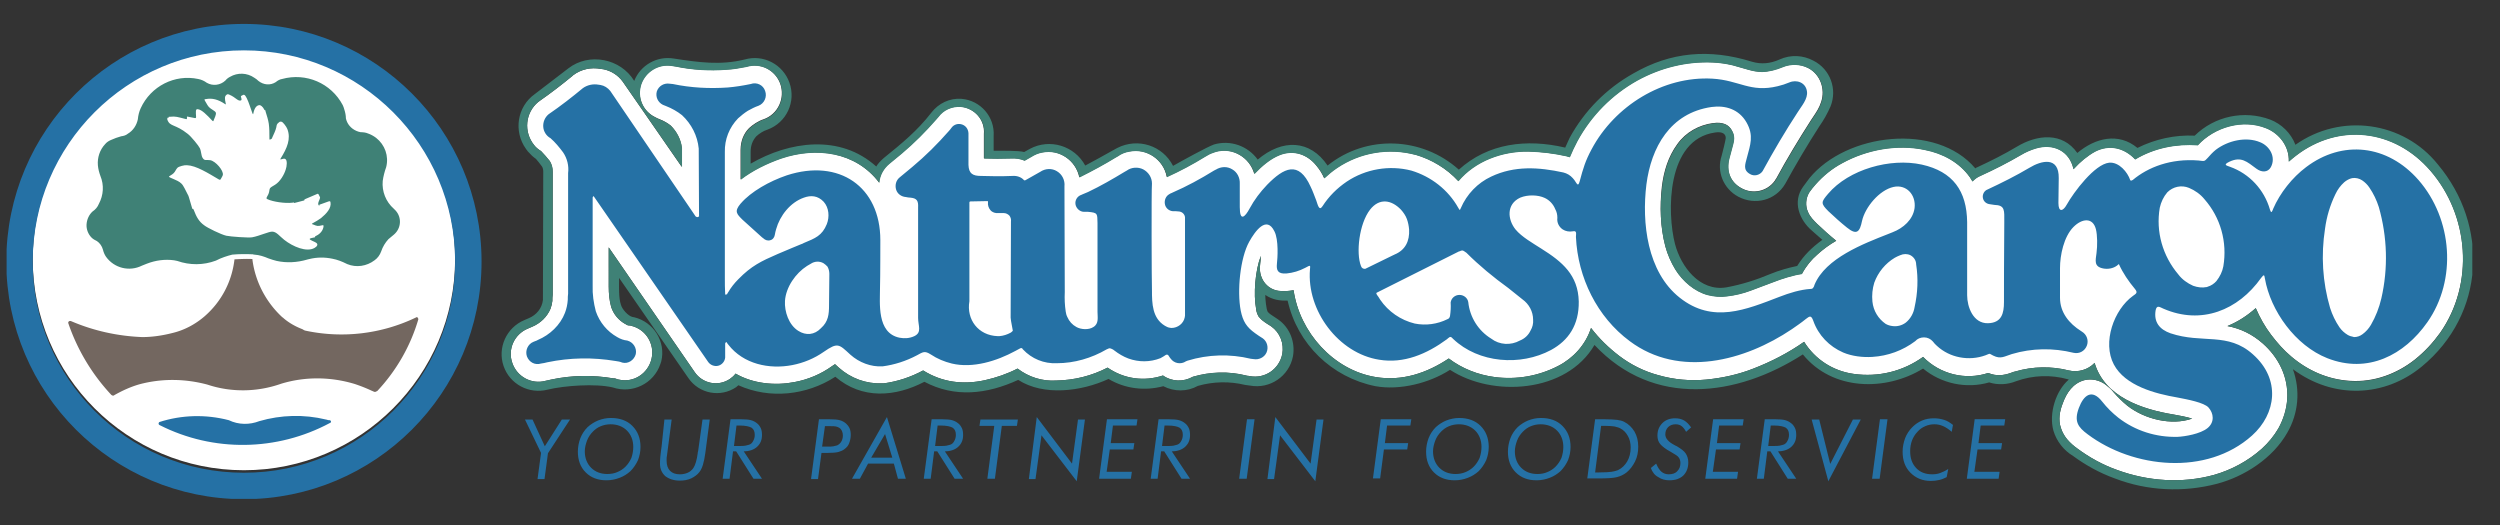 <svg version="1.1" id="Layer_1" xmlns="http://www.w3.org/2000/svg" xmlns:xlink="http://www.w3.org/1999/xlink" x="0" y="0" viewBox="0 0 794.3 166.9" style="enable-background:new 0 0 794.3 166.9" xml:space="preserve"><rect x="0" y="0" width="794.3" height="166.9" fill="#333333" stroke="none"/><style>.st0,.st1,.st2,.st3{clip-path:url(#SVGID_00000165193378588464947950000003237370944227512766_);fill-rule:evenodd;clip-rule:evenodd;fill:#fff}.st1,.st2,.st3{fill:#2571a5}.st2,.st3{fill:#736760}.st3{fill:#3f8176}</style><defs><path id="SVGID_1_" d="M2.1 7.6h783.4v150.9H2.1z"/></defs><clipPath id="SVGID_00000054947249956256455510000001401547004524850321_"><use xlink:href="#SVGID_1_" style="overflow:visible"/></clipPath><path style="clip-path:url(#SVGID_00000054947249956256455510000001401547004524850321_);fill-rule:evenodd;clip-rule:evenodd;fill:#fff" d="M174.7 51.2c.6 1 .9 2.2.9 3.4v39c-.1.7-.1 1.3-.1 2-.1.9-.3 1.7-.6 2.5-1.1 2.6-3.2 4.6-5.8 5.7-.5.2-.9.4-1.4.6-4.3 1.8-6.5 6.6-4.9 11 1.5 4.3 6.1 6.8 10.5 5.6l1.8-.4c6.5-1.4 13.2-1.5 19.7-.4h.3c.3 0 .5.1.8.2.2.1.5.2.7.2 4.7 1.1 9.3-1.9 10.4-6.6 1.1-4.7-1.8-9.4-6.5-10.5-.2-.1-.4-.1-.7-.1-.4 0-.7-.2-1-.4-.1 0-.1-.1-.2-.1-2.1-1.2-3.6-3-4.4-5.3-.6-2.1-.8-4.3-.8-6.6V78.6l27.3 39.6c2.5 3.7 7.5 4.7 11.2 2.2.7-.5 1.3-1 1.8-1.7 5.5 3.2 12.5 3.9 18.7 2.7 4.3-.8 8.4-2.5 12-5.1l.9-.6c.4.4.8.7 1.2 1.1 3.8 3.4 8.7 5.2 13.8 5h.5c4.4-.6 8.6-2 12.5-4.1 6.1 3.8 12.7 4.6 19.6 3.1 3.6-.8 7.1-2 10.4-3.7 3.5 2.7 7.9 4.1 12.3 3.8 5.7-.1 11.3-1.5 16.3-4.1 5.2 3.6 11.6 4.5 17.6 2.5 2.8 2 6.5 2.1 9.5.4 5.5-1.6 11.3-1.8 16.9-.4.2.1.4.1.6.1l.6.1c4.8.9 9.3-2.2 10.3-7 .6-3.4-.7-6.8-3.5-8.8-.1-.1-.2-.1-.3-.2-.7-.4-1.4-.9-2-1.3l-.1-.1c-.6-.4-1.1-.9-1.6-1.5-.4-.7-.7-1.5-.8-2.3v-.1c-.9-4.7-.3-12.3 1.5-16.9 0 .8-.1 1.6-.2 2.4-.1.7-.1 1.4-.1 2 .2 3.4 2.5 6.2 5.9 6.7 1.6.2 3.2.1 4.8-.2 1.9 13.3 12.6 25.4 26.1 27.6 8.4 1.4 16.3-1.3 23.2-5.9 4.2 3.2 9.3 5.2 14.6 5.9 6.9.9 13.9-.3 20.1-3.5 4.9-2.5 8.8-6.8 10.5-12.1 2.6 3.4 5.6 6.3 9 8.9 3.7 2.8 7.9 4.9 12.4 6.1 4.9 1.4 10.1 1.9 15.2 1.4s10.2-1.6 15-3.5c5.7-2.2 11.1-5 16.1-8.5 3.5 5.6 9.2 9.3 15.8 10.2 7.8 1.1 15.6-.8 22-5.4 5.4 5.5 13.4 7.5 20.7 5.1 2.6 1.1 5 .8 7.4-.1.4-.2.9-.3 1.3-.4 5.5-1.6 11.4-1.7 16.9-.3 2.9.7 6.1-.2 8.2-2.4 3.2 10.9 15.3 14.8 25.1 16.4 1.8.3 4.3.8 5.9 1.3-6.6 2.3-15.1.2-20.6-4.1-1.6-1.3-3-2.7-4.3-4.2-.7-.9-1.6-1.7-2.5-2.4-1.9-1.5-4.5-2.1-6.9-1.5-3.6 1-5.6 4-6.8 7.3-1 2.5-1.5 5.3-.6 7.9.9 2.8 2.8 4.8 5.2 6.5 3.9 2.9 8.1 5.2 12.6 6.8 9.8 3.6 20.6 4.4 30.8 1.6 5.6-1.6 10.8-4.4 15.2-8.3 2.1-1.9 3.9-4.1 5.3-6.5 1.6-2.9 2.6-6.1 2.8-9.4.4-7-2.8-13.2-7.8-17.6-3.3-2.9-7-4.7-11.2-5.5 3.4-1.4 6.3-3.3 9-5.7 1.3 3 2.9 5.9 4.9 8.5 1.9 2.5 4 4.9 6.4 6.9 5.3 4.5 11.7 7.3 18.7 7.7 7.5.5 14.8-2.2 20.6-6.8 3.1-2.5 5.7-5.3 8-8.5 10.9-15.6 9.2-37.3-3.1-51.5-11.5-13.3-29.2-15.2-42.7-4.8-.8.6-1.6 1.3-2.3 1.9.2-4.7-2.9-8.9-7.2-10.6-7.4-3-16.4-.4-21.7 5.4-6.9-.5-13.9.9-19.9 4.5-3.5-3.7-8.2-4.8-12.7-2.5-2.4 1.3-4.8 3.3-6.7 5.4l-.2.2c-1.3-5.9-6.5-8.2-11.9-6.6-1.7.5-3.3 1.2-4.8 2.1-4.1 2.4-8.4 4.6-12.8 6.6-1 .4-1.8 1-2.6 1.8-.3-.4-.5-.9-.8-1.3-3.4-4.8-8.7-7.6-14.3-8.7-8.8-1.9-18.5-.1-26.3 4.2-3.2 1.7-6 4-8.4 6.7-.4.4-.7.9-1.1 1.3l-.9 1.2c-1.2 1.9-1.4 4.4-.4 6.5.6 1.4 1.7 2.5 2.8 3.6 2 1.9 4 3.7 6.1 5.4-2.1 1.2-4 2.6-5.8 4.2-2.1 1.8-3.8 3.9-5.1 6.3-2.8.4-6.3 1.5-9.1 2.6l-7.2 2.7c-2.4.9-4.9 1.5-7.5 1.8-2 .3-4.1.1-6.1-.4-4.2-1.1-8-4.4-10.3-8.1-1.4-2.3-2.5-4.8-3.2-7.4-1.6-6.1-1.8-12.7-1.1-18.9.6-4.9 2-9.5 4.9-13.5 2.7-3.8 6.9-6.1 11.4-6.7h.2c1.2-.2 2.4-.1 3.5.3 1 .4 1.7 1.1 2.2 2 0 .1.1.2.1.2.4.7.6 1.5.6 2.3 0 .6-.1 1.2-.3 1.9l-1.2 4.5c-1 3.9.2 7.5 3.9 9.5 3.6 2 8.2 1 10.6-2.4.1-.2.2-.4.4-.6 3.4-6.3 7.1-12.4 11-18.5l.6-.9c1.2-1.8 2.1-3.1 2.7-5 1.4-4.1-.3-8.8-4.1-10.8-2.5-1.3-5.6-1.4-8.2-.3-1.9.8-4.4 1.5-6.6 1.5-1.4 0-2.9-.3-4.3-.7-1.6-.5-3.3-.9-4.9-1.4-2.1-.5-4.2-.8-6.3-.9-8.4-.4-16.7 1.7-24 5.7-8.1 4.5-14.7 11.2-19.1 19.3-.9 1.7-1.7 3.4-2.4 5.1l-1-.3c-4-.9-8.1-1.4-12.2-1.5-8.3-.1-16.8 3-22.2 9.4-3.7-4-8.5-6.9-13.7-8.4h-.1c-8.4-2.2-17.4-.7-24.7 4.2-1.5 1-2.8 2.1-4.1 3.3-.6-1.4-1.4-2.7-2.4-3.9-2.9-3.7-7.3-5.2-11.7-3.5-3.1 1.2-5.8 3.6-8.1 6-1.5-5.3-7-8.5-12.3-7-.9.3-1.8.6-2.6 1.1-.2.1-.5.3-.7.4-3.9 2.4-8 4.6-12.2 6.5-1-5.5-6.4-9.2-11.9-8.1-1.3.2-2.6.7-3.7 1.5-.2.1-.5.3-.7.4-3.6 2.2-7.3 4.2-11.1 6.1l-.4.2c-1.1-5.4-6.4-9-11.8-7.9-1.2.2-2.4.7-3.5 1.4l-2.1 1.2c-1.4-.6-2.9-.8-4.4-.7-2.8.1-5.7.1-8.5 0v-7.7c.4-4.5-3-8.3-7.4-8.7-2.8-.2-5.5 1-7.1 3.2l-.7.8c-3.4 3.9-7 7.5-10.9 10.8l-4 3.3c-1.8 1.5-3 3.6-3.2 6-7.5-9.9-20.1-11.4-31.1-7.7-4.6 1.6-9.1 3.8-12.9 6.7v-9.4c0-2.6.9-5.1 2.7-6.9 1.2-1.1 3-2.3 4.6-2.8 4.6-1.6 6.9-6.7 5.3-11.3-1.6-4.4-6.3-6.8-10.8-5.4-2.1.4-4.2.8-6.4.9-5.3.4-10.7.1-16-1-.4-.1-.9-.1-1.3-.2-4.2-.7-8.3 1.8-9.7 5.8-1.4 4.1.5 8.6 4.4 10.5.5.3 1 .5 1.5.7 1.3.5 2.5 1.2 3.5 2 1.9 1.9 3.2 4.4 3.5 7V53l-18.7-27c-1.5-2.1-3.7-3.5-6.2-4-.3 0-.5-.1-.8-.1-3.1-.6-6.3.1-8.8 2l-.2.2c-3.4 2.8-6.9 5.5-10.5 8-.1.1-.2.2-.4.3-4.1 3.4-4.7 9.5-1.3 13.7.6.8 1.4 1.4 2.2 1.9 1 1 1.9 2.1 2.8 3.2M10.4 82.3c0 37.1 30.1 67.1 67.1 67.1s67.1-30.1 67.1-67.1c0-37.1-30.1-67.1-67.1-67.1s-67.1 30-67.1 67.1"/><path style="clip-path:url(#SVGID_00000054947249956256455510000001401547004524850321_);fill-rule:evenodd;clip-rule:evenodd;fill:#2571a5" d="M82.4 133.8c6.9-2 14.2-2.2 21.2-.5.2 0 .3.1.4.1.2.1.4.1.6.1h.2c.1.1.2.1.3.2.1.1.1.3 0 .5l-.1.1c-.1.1-.1.1-.2.1-16.8 9-37 9.3-54 .7-.1 0-.2-.1-.2-.1-.1-.1-.2-.2-.2-.3v-.3c.1-.1.1-.2.2-.3 7.1-2.3 14.8-2.5 22.1-.6 3.1 1.5 6.6 1.5 9.7.3m88.4 18.3 1.1-8.2-5.1-10.6h2.4l3.9 8.5 5.4-8.5h2.6l-7 10.7-1.1 8.2h-2.2zm30.4-10.1c0-2.1-.7-3.9-2-5.2-1.3-1.3-3.1-2-5.2-2-1.1 0-2.1.2-3.1.6-1 .4-1.8 1-2.5 1.7-.8.8-1.5 1.8-1.9 2.9-.4 1.1-.7 2.2-.7 3.4 0 2.1.7 3.9 2 5.2 1.3 1.3 3 2 5.2 2 1.1 0 2.2-.2 3.1-.6 1-.4 1.9-1 2.6-1.7.8-.8 1.4-1.7 1.9-2.8.4-1.2.6-2.3.6-3.5zm-7.1-9.2c2.8 0 5.1.8 6.8 2.5 1.7 1.7 2.6 3.9 2.6 6.7 0 1.5-.3 2.9-.8 4.2-.6 1.3-1.4 2.5-2.4 3.5-1 .9-2.1 1.6-3.4 2.1-1.3.5-2.7.8-4.2.8-2.7 0-4.9-.8-6.6-2.5-1.7-1.7-2.5-3.9-2.5-6.6 0-1.5.3-3 .8-4.3s1.3-2.5 2.3-3.5c1-.9 2.1-1.6 3.3-2.1 1.3-.5 2.6-.8 4.1-.8zm17 .5h2.3l-1.5 11.5c-.1.4-.1.8-.1 1v.7c0 1.3.4 2.4 1.1 3.1.7.7 1.7 1.1 3.1 1.1 1 0 1.8-.2 2.5-.5s1.3-.8 1.8-1.5c.6-.9 1.1-2.5 1.4-4.8 0-.2 0-.4.1-.5l1.4-10.1h2.3l-1.4 10.6c-.4 3-1 5-1.9 6.1-.7.9-1.6 1.5-2.6 2-1.1.5-2.3.7-3.6.7-1.9 0-3.4-.5-4.6-1.4-1.1-1-1.7-2.3-1.7-3.9 0-.6 0-1.4.1-2.3.1-.9.2-1.9.4-3.2l.9-8.6zm22.1 8.4h1.5c1 0 1.7 0 2.1-.1.5-.1.9-.2 1.2-.3.6-.2 1-.6 1.3-1.2.3-.5.5-1.2.5-1.9 0-1.1-.3-1.8-1-2.3-.7-.4-1.9-.7-3.8-.7h-1l-.8 6.5zm-3.6 10.4 2.5-18.9h3c1.6 0 2.8.1 3.5.3s1.3.5 1.8.9c.6.4 1 1 1.3 1.6.3.6.4 1.4.4 2.2 0 1.6-.5 2.8-1.6 3.8-1 .9-2.5 1.4-4.2 1.4l5.8 8.7h-2.7l-5.5-8.7h-1l-1.1 8.7h-2.2zm31.6-10.2h1.5c1 0 1.7 0 2.1-.1.5-.1.9-.2 1.2-.3.6-.3 1-.7 1.3-1.2.3-.5.5-1.2.5-1.9 0-.6-.1-1-.3-1.5-.2-.4-.5-.8-.9-1-.3-.2-.6-.3-1-.4-.4-.1-1-.1-1.9-.1h-1.6l-.9 6.5zm-3.5 10.2 2.5-18.9h3c1.7 0 2.9.1 3.6.3.7.2 1.3.5 1.8.9s1 1 1.3 1.6c.3.6.4 1.4.4 2.2 0 1-.2 1.8-.5 2.6s-.8 1.4-1.5 1.9c-.5.4-1.2.7-1.9.9-.8.2-1.9.3-3.6.3H261l-1.1 8.3h-2.2zm13 0 11.1-19.6 6 19.6h-2.5l-1.3-4.8h-8.2l-2.6 4.8h-2.5zm6.1-6.7h6.7l-2.3-7.5-4.4 7.5zm20.3-3.7h1.5c1 0 1.7 0 2.1-.1s.9-.2 1.2-.3c.6-.2 1-.6 1.3-1.2.3-.5.5-1.2.5-1.9 0-1.1-.3-1.8-1-2.3-.7-.4-1.9-.7-3.8-.7h-1l-.8 6.5zm-3.6 10.4 2.5-18.9h3c1.6 0 2.8.1 3.5.3.7.2 1.3.5 1.8.9.6.4 1 1 1.3 1.6.3.6.4 1.4.4 2.2 0 1.6-.5 2.8-1.6 3.8-1 .9-2.5 1.4-4.2 1.4l5.8 8.7h-2.7l-5.5-8.7h-1l-1.1 8.7h-2.2zm20.2 0 2.2-16.8h-4.7l.3-2h11.9l-.3 2h-4.8l-2.2 16.8h-2.4zm13.2 0 2.5-19.6 11.2 14.8 1.9-14h2.2l-2.6 19.6-11.2-14.6-1.9 13.9h-2.1zm32.7-2.1-.3 2.1h-10.1l2.5-18.9h9.7l-.3 2h-7.5l-.7 5.6h7.5l-.3 2h-7.5l-1 7.1h8zm9.6-8.3h1.5c1 0 1.7 0 2.1-.1s.9-.2 1.2-.3c.6-.2 1-.6 1.3-1.2.3-.5.5-1.2.5-1.9 0-1.1-.3-1.8-1-2.3-.7-.4-1.9-.7-3.8-.7h-1l-.8 6.5zm-3.6 10.4 2.5-18.9h3c1.6 0 2.8.1 3.5.3.7.2 1.3.5 1.8.9.6.4 1 1 1.3 1.6.3.6.4 1.4.4 2.2 0 1.6-.5 2.8-1.6 3.8-1 .9-2.5 1.4-4.2 1.4l5.8 8.7h-2.7l-5.5-8.7h-1l-1.1 8.7h-2.2zm28.1 0 2.5-18.9h2.4l-2.5 18.9h-2.4zm9 0 2.5-19.6 11.2 14.8 1.9-14h2.2l-2.6 19.6-11.2-14.6-1.9 13.9h-2.1zm33.5 0 2.5-18.9h9.7l-.3 2h-7.4l-.7 5.6h7.4l-.3 2h-7.4l-1.2 9.2h-2.3zm34.5-10.1c0-2.1-.7-3.9-2-5.2-1.3-1.3-3.1-2-5.2-2-1.1 0-2.1.2-3.1.6s-1.8 1-2.5 1.7c-.8.8-1.5 1.8-1.9 2.9-.4 1.1-.7 2.2-.7 3.4 0 2.1.7 3.9 2 5.2 1.3 1.3 3 2 5.2 2 1.1 0 2.2-.2 3.1-.6 1-.4 1.9-1 2.6-1.7.8-.8 1.4-1.7 1.9-2.8.4-1.2.6-2.3.6-3.5zm-7.1-9.2c2.8 0 5.1.8 6.8 2.5 1.7 1.7 2.6 3.9 2.6 6.7 0 1.5-.3 2.9-.8 4.2-.6 1.3-1.4 2.5-2.4 3.5-1 .9-2.1 1.6-3.4 2.1-1.3.5-2.7.8-4.2.8-2.7 0-4.9-.8-6.6-2.5-1.7-1.7-2.5-3.9-2.5-6.6 0-1.5.3-3 .8-4.3.5-1.3 1.3-2.5 2.3-3.5 1-.9 2.1-1.6 3.3-2.1 1.3-.5 2.7-.8 4.1-.8zm33.1 9.2c0-2.1-.7-3.9-2-5.2s-3.1-2-5.2-2c-1.1 0-2.1.2-3.1.6-1 .4-1.8 1-2.5 1.7-.8.8-1.5 1.8-1.9 2.9-.4 1.1-.7 2.2-.7 3.4 0 2.1.7 3.9 2 5.2 1.3 1.3 3 2 5.2 2 1.1 0 2.2-.2 3.1-.6 1-.4 1.9-1 2.6-1.7.8-.8 1.4-1.7 1.9-2.8.4-1.2.6-2.3.6-3.5zm-7.1-9.2c2.8 0 5.1.8 6.8 2.5 1.7 1.7 2.6 3.9 2.6 6.7 0 1.5-.3 2.9-.8 4.2-.6 1.3-1.4 2.5-2.4 3.5-1 .9-2.1 1.6-3.4 2.1-1.3.5-2.7.8-4.2.8-2.7 0-4.9-.8-6.6-2.5-1.7-1.7-2.5-3.9-2.5-6.6 0-1.5.3-3 .8-4.3.5-1.3 1.3-2.5 2.3-3.5 1-.9 2.1-1.6 3.3-2.1 1.3-.5 2.6-.8 4.1-.8zm17.2 17.3h1.2c1.9 0 3.3-.1 4-.2.8-.1 1.4-.3 2-.5 1.3-.6 2.3-1.6 3-2.8.7-1.2 1.1-2.7 1.1-4.4 0-1.4-.3-2.7-.9-3.7-.6-1.1-1.4-1.9-2.4-2.4-.5-.3-1.1-.4-1.8-.6-.7-.1-1.7-.2-3-.2h-1.3l-1.9 14.8zm-2.5 2 2.5-18.9h2.5c2.1 0 3.6.1 4.5.2.8.1 1.6.3 2.2.6 1.4.7 2.5 1.8 3.3 3.1.8 1.4 1.2 3 1.2 4.8 0 1.7-.3 3.3-1 4.7s-1.6 2.6-2.7 3.5c-.9.7-1.9 1.2-3.1 1.5-1.2.3-3.1.4-5.7.4h-3.7zm20.2-3.4 1.7-1.4c.5 1.2 1.1 2.1 1.7 2.6.6.5 1.4.8 2.3.8 1.1 0 2.1-.3 2.7-1 .7-.7 1-1.5 1-2.6 0-.7-.2-1.3-.5-1.7-.3-.5-1.1-1-2.5-1.8-1.7-.9-2.8-1.8-3.4-2.5-.6-.7-.9-1.6-.9-2.7 0-1.6.5-2.9 1.6-4 1-1 2.4-1.5 4-1.5 1.1 0 2 .2 2.9.7.8.5 1.5 1.2 2.2 2.2l-1.6 1.4c-.4-.8-.9-1.4-1.4-1.8-.5-.4-1.2-.6-1.9-.6-1 0-1.8.3-2.4.9-.6.6-.9 1.4-.9 2.3 0 1.3 1 2.4 2.9 3.4.3.2.6.3.8.4 1.3.8 2.3 1.5 2.8 2.3.5.8.8 1.7.8 2.8 0 1.7-.5 3.1-1.6 4.2-1.1 1-2.5 1.5-4.4 1.5-1.3 0-2.5-.3-3.5-1-1.2-.6-1.9-1.6-2.4-2.9zm27.7 1.3-.3 2.1h-10.1l2.5-18.9h9.7l-.3 2h-7.5l-.7 5.6h7.5l-.3 2h-7.5l-1 7.1h8zm9.6-8.3h1.5c1 0 1.7 0 2.1-.1s.9-.2 1.2-.3c.6-.2 1-.6 1.3-1.2.3-.5.5-1.2.5-1.9 0-1.1-.3-1.8-1-2.3-.7-.4-1.9-.7-3.8-.7h-1l-.8 6.5zm-3.6 10.4 2.5-18.9h3c1.7 0 2.8.1 3.5.3.7.2 1.3.5 1.8.9.6.4 1 1 1.3 1.6.3.6.4 1.4.4 2.2 0 1.6-.5 2.8-1.6 3.8-1 .9-2.5 1.4-4.2 1.4l5.8 8.7H568l-5.5-8.7h-1l-1.1 8.7h-2.2zm17.4-18.8h2.4l3.5 14.1 7.2-14.1h2.5l-10.3 19.6-5.3-19.6zm19.2 18.8 2.5-18.9h2.4l-2.5 18.9h-2.4zm25.3-14.9c-.9-.8-1.8-1.4-2.7-1.8-.9-.4-1.8-.6-2.8-.6-1 0-2 .2-2.9.6-.9.4-1.7.9-2.4 1.7-.8.8-1.4 1.8-1.8 2.8-.4 1.1-.6 2.2-.6 3.4 0 2.3.6 4 1.9 5.4 1.2 1.3 2.9 2 5.1 2 .8 0 1.7-.1 2.5-.4.8-.3 1.7-.7 2.6-1.3l-.5 2.6c-.8.4-1.5.7-2.4.9-.8.2-1.7.3-2.6.3-2.7 0-4.8-.9-6.5-2.6-1.7-1.7-2.5-3.9-2.5-6.7 0-1.5.3-2.9.8-4.3.5-1.3 1.3-2.5 2.3-3.5.9-.9 1.9-1.6 3.1-2.1 1.2-.5 2.4-.7 3.8-.7 1.2 0 2.2.2 3.2.5s1.9.9 2.8 1.6l-.4 2.2zm15.2 12.8-.3 2.1h-10.1l2.5-18.9h9.7l-.3 2h-7.5l-.7 5.6h7.5l-.3 2h-7.5l-1 7.1h8zM178.9 48.4c-1.2-1.6-2.5-3.2-4-4.5-1.3-.7-2.2-2.1-2.3-3.6-.1-1.5.5-3 1.7-4 3.8-2.6 7.4-5.4 10.9-8.3 1.4-1 3.2-1.4 4.9-1.1l.7.1c1.2.2 2.3.9 3.1 1.9L220.5 68c.1.2.3.4.4.6.1.2.3.3.6.4.2 0 .5-.1.6-.3l-.1-21.5c-.4-4.1-2.3-7.8-5.3-10.6-1.5-1.2-3.3-2.2-5.1-2.9-.3-.1-.7-.3-1-.4-1.6-.8-2.4-2.6-1.9-4.3.6-1.7 2.3-2.7 4.1-2.4.3 0 .7.1 1 .1 5.7 1.2 11.6 1.5 17.4 1.1 2.4-.2 4.9-.6 7.3-1.1 1.9-.7 4 .3 4.6 2.2.7 1.9-.3 4-2.1 4.7-1.2.4-2.3 1-3.4 1.6-1.1.7-2.1 1.5-3.1 2.4-2.8 2.9-4.3 6.7-4.2 10.7v40c0 1.7 0 3.4.1 5v.2s0 .1.1.1h.2c.1-.1.2-.1.3-.1.1-.2.2-.5.4-.7.8-1.4 1.9-2.8 3.2-4.1 4.1-4.2 7.2-5.7 12.5-8 3.1-1.3 6.6-2.8 7.4-3.1.3-.1.6-.2.9-.4 3.6-1.5 5.8-2.3 7.3-6 .9-2.3.7-5.2-1-7.1-1.9-2-4.1-2.1-6.3-1.3-4.3 1.5-7.6 5.7-8.8 10-.2.6-.3 1.2-.4 1.7-.1.8-.6 1.6-1.4 1.8-.8.3-1.7 0-2.3-.6-.1-.1-.3-.2-.4-.3-1-.9-5.2-4.7-6.2-5.6-1.8-1.8-2.7-2.6-.6-5.1l.1-.1c3.2-3.7 9-7 14.6-8.9 16.6-5.4 29.7 3.6 29.7 20.6 0 .9 0 11.7-.1 14.9 0 5.1-1.1 14.6 6.2 16.1 1.6.3 3.2.2 4.7-.5 2.5-1.2 1.2-3.3 1.2-5.8V65.9c.1-2-.3-2.9-2.4-3.1-.5 0-1-.1-1.5-.2-1.4-.1-2.7-1-3.1-2.4-.4-1.4 0-2.9 1.1-3.8l4.1-3.4c4.2-3.5 8-7.3 11.6-11.4.3-.3.5-.6.8-1 .8-1.1 2.2-1.5 3.5-1s2 1.8 1.9 3.2v9.6c.1 2.8 1.4 3.5 4 3.5.2 0 6.7.2 10 0 1.3-.1 2.7.3 3.6 1.3.1.1.1.1.2.1h.2l.2-.1 4.6-2.6c1.6-1.1 3.7-1.2 5.3-.2 1.7 1 2.6 2.9 2.4 4.8v.4l.1 33.2c-.1 2.1 0 4.2.3 6.2.1.6.2 1.1.5 1.7.6 1.4 1.6 2.5 2.9 3.2 1.4.8 3.9 1 5.4 0 1.8-1.1 1.3-3.1 1.3-4.8V70.9c-.1-3 .2-3.3-3-3.6h-1.3c-1.3 0-2.5-1.1-2.7-2.4-.2-1.3.6-2.6 1.9-3 .1 0 .1-.1.2-.1l1.9-.8c4-1.9 7.8-4.1 11.6-6.4l.7-.4c1.5-1.1 3.6-1.2 5.2-.4 1.7.9 2.8 2.6 2.8 4.5-.2 2.1-.1 31.6 0 34 0 4.1.1 8.8 4.1 11.2.3.2.6.3 1 .5.4.1.8.2 1.1.2 2 0 3.8-1.4 4.2-3.3l.1-.6V69.4c.1-.9-.5-1.8-1.4-2.1l-.4-.1c-.7-.1-1.4-.1-2.1-.1-1.2-.1-2.3-1-2.5-2.3-.2-1.2.3-2.5 1.4-3.1.3-.2.5-.3.8-.4l.2-.1c4.6-2 9-4.4 13.2-7l.2-.1c.1-.1.2-.1.4-.2 1.6-1 3.6-1.1 5.2-.1 1.6.9 2.5 2.7 2.4 4.6v7.4c0 4.8 1.7 3.1 3.1.5 1.5-2.8 3.4-5.3 5.6-7.6 5.3-5.4 10-7.8 13.8.6.7 1.4 1.2 2.9 1.8 4.4.5 1.4.9 3.5 2 1.8 2-3.1 4.6-5.7 7.7-7.8 6-4 13.5-5.3 20.5-3.5 6.3 1.9 11.7 6.1 14.9 11.8.1.2.2.3.3.5l.2.2c.1 0 .1 0 .1-.1l.2-.4c1.9-4.5 5.4-8.1 9.7-10.1 7.4-3.5 15.1-3 22.9-1.3 1.2.3 2.2.9 3 1.8.2.2.3.4.5.6 1 1.5 1.2 2.1 1.7.4 1.1-4.1 1.8-6.5 3.8-10.2 7.3-13.7 22.6-23.3 38.4-22.4 8.5.5 12 4.5 20.7 2.4 1.3-.3 2.5-.7 3.7-1.2 2.3-1 5.2 0 5.6 2.8.4 2.4-1.8 4.8-2.9 6.6-4 6.1-7.7 12.4-11.2 18.8-.9 1.3-2.7 1.7-4 .9-2.3-1.3-1.5-3.1-1-5.1 1.1-4.2 2.3-7.1-.1-11.3-2.4-4.2-6.7-5.5-11.1-4.9-13.2 1.9-19.2 12.9-20.7 24.6-1.5 12.1.2 27.8 10.6 36 10.5 8.3 21 3.8 31.7-.3 3.1-1.2 6.6-2.3 9.9-2.5.2 0 .3 0 .5-.1 0 0 .1 0 .1-.1.1 0 .1-.1.2-.2.1-.2.3-.4.3-.6 0-.1.1-.2.1-.3 3.5-8.5 15.7-13.1 23.3-16.1l1.5-.6c3.4-1.3 6.5-4 7-7.7.5-4.2-2.6-7.6-6.7-6.7-4.5 1-9 6.4-10 10.8-.7 3.4-1.6 4.7-4.8 2.1-2-1.6-4-3.4-5.9-5.2-2.5-2.5-2.3-2.9-.1-5.5 6.6-7.8 19.8-11.5 29.8-9.3 9.9 2.2 14.3 8.4 14.4 18.3v23.2c0 3.7 1.9 9 6.6 8.9 4.4-.1 5.1-3.2 5.1-6.7 0 0 0-18.6.1-25.4 0-3.8.3-5.4-3.2-5.5-.4-.1-.9-.1-1.3-.2-1.2-.1-2.1-.9-2.3-2-.2-1.1.4-2.3 1.5-2.7 4.5-2.1 9.1-4.4 13.3-6.9 3.8-2.3 9.4-3.7 9.3 3.3 0 1.6-.1 7.2-.1 7.9 0 3.1 1.5 2.6 2.6.6 2.3-4.1 8.9-12.9 13.5-13.4 3.2-.3 5.9 3.1 6.7 5.5l.1.1.1.1h.1c.2-.1.3-.1.5-.2 4.9-4.1 12.1-6.9 20.9-6.2 1.9.2 1.8.4 2.9-.8.9-1 1.5-1.7 2.6-2.6 3.8-2.9 9.6-4.3 14.1-2.4 3 1.2 5.1 4.7 3.4 7.9-1 1.8-3 1.7-4.6.5-3-2.2-4.8-4-8.6-2.2-1.8.9-1.3 1.1.2 1.6 6.2 2.2 10.9 7.3 12.7 13.6.3.9.5 1.1.9.1 0-.1.1-.2.1-.3 2.2-5.1 6.1-10 10.5-13.3 11.5-8.7 25.8-7.2 35.7 4.1 10.8 12.4 12.3 31.7 2.8 45.2-7.3 10.4-18.9 16.5-31.8 11.4-10.1-4-18-15-19.8-25.3-.2-1.1-.2-1.5-1.2-.2-7.3 10.3-19 15-31 9.8-1.2-.5-2.1-1.3-2.5.4-.7 3.9 1.3 6.2 4.7 7.4 10.1 3.4 18.2-.5 26.2 6.7 8.9 7.9 7.4 18.9-.3 25.8-14.4 12.9-37.8 10.4-52.2-.4-3.1-2.3-4.4-4.1-2.8-8.4 1.5-4 4.1-6.2 7.4-2 1.5 1.9 3.2 3.6 5.1 5.1 5.4 4.2 12.1 6.3 18.9 6.1 2.2-.1 7.2-.9 9.5-2.8s1.9-4.7.3-6.5c-1.4-1.6-6.8-2.6-9.9-3.2-7-1.2-16.6-3.7-20.2-10.5-3.7-7 0-17.4 6.1-21.8 1-.7 1.6-1 .6-2.2-2-2.4-3.8-5-5.1-7.9-.2.2-.4.3-.6.5-1.2.9-2.9 1.2-4.4.9-3-.6-2.4-2.5-2.1-4.9.3-2.3.3-5.6-.2-7.6-1-3.8-4.4-3.4-7.1-.7-3.1 3.1-4.3 9-4.3 13.1v9.4c0 4.7 2.9 8.2 6.7 10.6.1.1.2.1.3.2 1.5.9 2.2 2.8 1.5 4.5-.7 1.7-2.4 2.6-4.2 2.2-6.5-1.6-13.2-1.5-19.6.4-2.3.7-3.5 1.7-5.9.5-1.5-.7-.7-.8-2.5-.1-5.2 1.9-11.3.8-15.4-3-.5-.4-.9-.9-1.3-1.4-.7-.8-1.7-1.3-2.8-1.3-1.1 0-2.1.4-2.8 1.2-4 3-8.7 4.7-13.6 5-3 .2-6.5-.2-9.3-1.4-4.4-1.9-7.9-5.5-9.5-10.1-.7-1.9-1.2-1.4-2.4-.5-1.2 1-3.1 2.3-4.4 3.2-15 10.1-35.7 15.6-51.5 3.8-10.4-7.7-16.5-20.2-17.1-33.1 0-1 .4-2.1-1-1.8-1.1.2-2.3 0-3.2-.6-1.2-.8-1.9-2.2-1.7-3.7 0-1-.2-1.9-.7-2.8-.6-1.5-1.8-2.8-3.3-3.5-2.1-1-5.4-1.1-7.8-.1-4.5 2.1-4 7-1.5 10.1 2 2.4 5.4 4.3 8.2 6.1 6.7 4.2 11.7 8.4 11.9 16.8.1 7.5-3.3 12.4-8.8 15.4-9.7 5.2-23 4.2-31.1-3.5l-.4-.4-.1-.1c-.2-.1-.4-.2-.6-.1-.3.2-.6.4-.9.7-6.4 4.7-13.7 7.8-21.5 6.5-12.9-2-23.1-15.6-22-28.7.1-1.3.3-1.5-1.5-.5-1.9 1-3.9 1.6-6 1.8-2.8.2-3.2-1.1-3-3.1.2-1.7.6-7.6-.8-10.3-2.5-5.1-6.1-.1-8 3.3-2.9 5.2-3.9 15.7-2.7 21.9.7 3.4 1.8 5.2 4.6 7.2.8.6 1.6 1.1 2.4 1.6 1.4 1 1.9 2.9 1.2 4.5s-2.5 2.4-4.1 2.1l-.9-.1c-6.6-1.6-13.6-1.4-20.1.6-.2.1-.3.1-.5.2-1.6 1.1-3.8.7-4.9-.9l-.1-.1-.6-.9-.1-.1c-.1-.1-.2-.1-.3-.1H370.5c-.6.4-1.2.8-1.8 1.1-3.3 1.3-6.9 1.3-10.2.1-1.6-.6-3.1-1.5-4.4-2.5l-.4-.3c-.3-.2-.6-.3-.9-.4-.2-.1-.3 0-.5 0-.2.1-.5.2-.7.3-4.8 2.8-10.3 4.4-15.8 4.4-4.1.2-8-1.4-10.8-4.4-.1-.1-.2-.2-.2-.3-.1-.1-.1-.1-.2-.1h-.3l-.2.1-.2.1c-.4.2-.9.5-1.3.7-5.9 3.2-13.5 5.6-20.2 4-2.4-.6-4.6-1.5-6.7-2.9-1.9-1.2-2.4-.8-4.4.3-3.4 1.8-7.1 3-10.9 3.5-3.7.2-7.4-1.2-10.2-3.7-3.7-3.4-4-4-8.5-.9-3 2.1-6.4 3.5-10 4.2-7.3 1.4-15.5-.3-20.3-6.5-.2-.2-.3-.4-.5-.7 0-.1-.1-.1-.2-.1s-.1 0-.1.1c-.1.1-.1.2-.2.3v4.5c-.1 1.2-1 2.3-2.2 2.6-1.2.3-2.5-.2-3.2-1.2l-36.4-52.7-.2.2c-.1.1-.1.2-.1.4v27.8c-.1 2.8.3 5.5 1 8.2 1.2 3.5 3.6 6.4 6.8 8.2 1 .6 2.1 1 3.2 1.1 1.9.5 3.1 2.4 2.7 4.3-.5 1.9-2.4 3.2-4.3 2.7-.7-.3-1.4-.4-2.1-.5-7.2-1.2-14.5-1.1-21.7.4-.7.2-1.3.3-2 .4-1.9.6-3.8-.4-4.5-2.3-.6-1.8.3-3.9 2.1-4.6.2-.1.3-.1.5-.2.3-.1.6-.2.9-.4 3.8-1.6 7.1-4.7 8.6-8.6.5-1.3.8-2.7.9-4.2 0-.6 0-1.3.1-1.9V55c.3-2.3-.3-4.7-1.6-6.6zM263.4 97l.1-10c0-.8-.2-1.6-.6-2.3-.4-.4-.8-.8-1.3-1.1-1.3-.7-2.8-.6-4 .2-.4.2-.8.5-1.2.7-3.6 2.3-6.7 6.7-7 11.1-.2 3.4 1.2 7.6 4.2 9.5 2.5 1.6 5.2 1.3 7.2-.8 2.4-2.1 2.6-4.5 2.6-7.3zm53.6 9.8h.5c1.3-.1 2.5-.5 3.6-1.1.2-.1.4-.3.6-.5 0 0 0-.1.1-.1-.2-1.4-.6-2.8-.7-4.2l.1-30.5c.1-.7-.1-1.4-.5-1.9-.5-.5-1.1-.8-1.8-.8H317.2c-.9.1-1.9-.2-2.5-.9-.6-.7-.9-1.6-.8-2.5V64c0-.1-.1-.1-.1-.1h-.4l-5 .1h-.1c-.2 0-.3.2-.3.3v31.4c-1 5.8 2.8 10.9 9 11.1zm116.8-21.4 9-4.4c.1 0 .1 0 .2-.1 3.5-1.4 4.9-4.3 4.7-8-.1-1.1-.3-2.2-.7-3.3-.4-1.1-1.1-2.1-1.9-3-3.1-3.2-6.9-3.7-9.8 0-3.5 4.5-4.5 13.8-2.9 17.9.2.7.8 1 1.4.9zm26.9 15c.2-1.4.3-2.8.2-4.3.2-1.4 1.4-2.4 2.8-2.4s2.6 1 2.8 2.3c.5 4.8 3.2 9.1 7.3 11.6 2.6 2 6.2 2.2 9.1.6 1.5-.6 2.7-1.7 3.4-3.2.6-1 .9-2.2.8-3.4 0-2.6-1.3-5-3.4-6.5l-4.5-3.6c-4.7-3.4-9.2-7.1-13.3-11.2-.1-.1-.2-.1-.3-.2-.2-.2-.5-.3-.8-.5h-.4c-.1 0-.2.1-.3.1-.1 0-.1 0-.2.1l-.4.1L437.4 93c-.1.1-.1.1-.1.2s0 .2.1.3l.1.2c.4.5.7 1 1 1.5 2.6 3.8 6.5 6.5 11 7.6 3.5.7 7.2.2 10.4-1.4.4-.1.7-.5.8-1zm138.4 2.5c.7.4 1.4.6 2.2.7 1.5.2 3-.2 4.2-1.1 1.5-1.2 2.5-3 2.8-4.9 1-4.5 1.2-9.1.5-13.6 0-1.2-.7-2.3-1.8-2.9-1-.5-2.2-.5-3.3 0-.6.2-1.1.5-1.7.8-3 1.8-5.3 4.6-6.5 7.9-.6 1.9-.8 4-.6 6 .3 3 1.9 5.5 4.2 7.1zm102-11.7h.1l.2-.1c1.1-.3 2.1-1 2.8-1.8 1.1-1.4 1.9-3 2.2-4.7 1.3-7.7-.9-15.5-6-21.3-1.3-1.6-3-2.8-4.9-3.6-2.4-1-5.1-.4-6.9 1.4-1.2 1.4-2 3.1-2.4 4.9-1.3 7.6.9 15.3 5.9 21.2 1.2 1.6 2.9 2.8 4.7 3.6 1.4.5 2.9.7 4.3.4zm46.8 15.9c1 0 1.9-.3 2.7-.9 1.1-.8 2-1.8 2.7-3 1.5-2.6 2.6-5.4 3.3-8.4 2.2-9.6 1.9-19.5-.8-29-.7-2.2-1.7-4.3-3-6.2-.6-.9-1.4-1.7-2.3-2.3-.9-.6-2.1-.9-3.2-.7-.9.2-1.8.7-2.5 1.3-1.2 1.1-2.1 2.3-2.8 3.8-1.7 3.5-2.8 7.2-3.3 11-1.3 8.4-.8 16.9 1.6 25.1.7 2.2 1.7 4.3 3 6.2.7 1 1.6 1.8 2.6 2.4.5.3 1.1.5 1.7.6l.3.1zM2 83.1C2 41.4 35.8 7.6 77.5 7.6S153 41.4 153 83.1s-33.8 75.5-75.5 75.5S2 124.8 2 83.1zm8.4 0c0 37.1 30.1 67.1 67.1 67.1s67.1-30.1 67.1-67.1S114.5 16 77.5 16 10.4 46 10.4 83.1z"/><path style="clip-path:url(#SVGID_00000054947249956256455510000001401547004524850321_);fill-rule:evenodd;clip-rule:evenodd;fill:#736760" d="M74.5 82.4c1.9-.1 3.8-.2 5.7-.1v.2c.9 7 4.3 13.5 9.5 18.3.2.1.4.3.5.4 1.8 1.5 3.8 2.6 5.9 3.4.2.1.3.2.5.3.1 0 .2.1.2.1a54.642 54.642 0 0 0 35.3-4.1l.2-.1c.1-.1.3 0 .4.1l.1.2c.1.1.1.2.1.4-2.5 8.5-7 16.3-13 22.7-.1.1-.2.1-.4.2l-.2.1h-.2c-.1 0-.3 0-.4-.1-.2-.1-.5-.2-.7-.3-1.7-.8-3.5-1.5-5.3-2.1-7.6-2.3-15.7-2.4-23.3-.1l-.3.1c-7.5 2.6-15.7 2.7-23.2.2-7.1-1.9-14.5-2-21.6-.1-2.8.8-5.4 2-7.9 3.4l-.3.2h-.3l-.2-.1c-.1 0-.1-.1-.2-.1-6.1-6.5-10.8-14.3-13.7-22.8-.1-.3.1-.6.4-.7h.4c7.2 3.1 14.9 4.8 22.7 5.1 3.2 0 6.5-.5 9.6-1.3 3.8-.9 7.3-2.8 10.2-5.3 5.4-4.7 8.7-11.1 9.5-18.1"/><path style="clip-path:url(#SVGID_00000054947249956256455510000001401547004524850321_);fill-rule:evenodd;clip-rule:evenodd;fill:#3f8176" d="M172.2 52.9c.3.5.4 1 .4 1.6l-.1 40.8c-.3 2.7-2.1 4.8-4.5 5.8l-1.4.6c-5.7 2.4-8.6 8.8-6.6 14.6 2 5.8 8.1 9 14 7.5 5.3-1.3 15.3-2 20.7-.7 6.2 2.1 13-1.2 15.1-7.4l.3-.9c1.5-6.2-2.4-12.5-8.6-14l-.6-.1c-1.4-.4-3.2-2.4-3.6-3.8-.8-2.3-.6-6-.6-8.6l22 31.8c3.4 5 10.2 6.3 15.2 2.9l.7-.6c10 4.5 21.7 3.2 30.8-2.7 8.5 7.3 19.1 6.4 28.3 1.6 9.6 5.1 19.8 4 29.8-.6 8.1 5.2 20 3.7 28.7-.3 5.2 3.1 11.5 3.9 17.4 2.3 3.5 1.8 7.6 1.8 11-.1 4.9-1.4 10.1-1.5 15-.3l1.5.2c6.4 1.2 12.5-3 13.7-9.3.8-4.5-1-9.1-4.7-11.7l-2.4-1.6c-.3-.2-.6-.5-.9-.8-.5-.8-.8-4.1-.8-5.4 2.2 1.5 4.5 1.9 7.1 1.8 3.1 13.8 14 24.4 27.9 27.2 7.8 1.4 17.2-1 23.7-5.2 13.5 8.8 37 7.4 45.9-7.9 18.8 20.1 45.4 16.4 66.2 3 9.4 11.6 26.3 11.8 38.2 4.5 5.8 4.8 13.7 6.5 21 4.4 2.8.9 5.9.7 8.6-.4 5.3-1.9 11-2.1 16.4-.6.1 0 .2.1.3.1-4.1 3.5-6.4 10.7-4.9 16.2 1 3.4 3.3 6.3 6.3 8.1 4.1 3 8.5 5.4 13.2 7.1 10.4 4 21.8 4.5 32.5 1.7 8.7-2.3 17.7-8.1 22.3-16.2 3.6-6.2 4.2-13.5 1.8-20.2 12.9 9.6 29.1 8.9 40.9-.8 20.4-16.8 21.3-45 5.2-64.2-11-13.8-30.9-16.5-45.3-6.3-1.4-3.7-4.4-6.6-8-8-8.3-3.1-17.7-1.1-24 5.1-6.3-.3-12.6 1.1-18.2 3.9-6-5-13.4-3.2-19.1 1.6-4.7-6.7-12.7-5.9-19.2-2-4 2.4-8.2 4.5-12.5 6.5-.3.1-.5.2-.7.4-12.4-14.7-41-11.2-52.7 3.1l-2 2.7c-3.5 4.8-1.2 10.6 2.8 14l3.3 2.9c-3.3 2.4-5.9 4.9-8 8.3-2.9.6-5.7 1.4-8.4 2.5-4.5 1.9-9.2 3.4-14.1 4.3-8.5 1.4-14.4-6.6-16.3-13.7-2.6-10-2.8-33.3 12.7-35.5 1.3-.2 3.4-.2 3.4 1.8 0 .4-1 4.6-1.3 5.6-1.7 5 .6 10.5 5.3 13 5.3 2.8 11.8 1.2 14.9-4.1 3.4-6.2 7-12.3 10.8-18.2 1.4-2 2.6-4.1 3.6-6.4 2.2-5.5-.1-11.8-5.4-14.5-3.3-1.8-7.3-2-10.8-.4-2.9 1.3-5.8 1.6-8.8.7-13.5-4.2-25.8-3.1-37.6 3.7-8.6 4.8-15.6 11.9-20.3 20.5l-1.4 3.1c-12.3-2.9-24.5-1.4-33.8 7-11.7-10.5-29.4-11.2-41.7-1.3-5.6-8.3-14.4-8.5-22.2-1.9-3.2-4.4-8.7-6.3-13.9-4.8-2.2.8-10.2 5.2-13 6.8-3.3-6.5-11.2-9-17.7-5.7-.4.2-.7.4-1.1.6-3 1.7-6.1 3.4-9.1 5-3.4-6.3-11.3-8.7-17.6-5.3-.3.2-.6.3-.9.5l-.9.5c-1.8-.5-7-.4-9.7-.4v-4.7c.4-6.1-4.2-11.3-10.2-11.8-3.7-.3-7.3 1.4-9.6 4.4-4.5 5.8-9.3 9.7-15.1 14.4-.9.8-1.8 1.7-2.4 2.7-11.5-10.4-27.7-8-39.9-.9v-3.9c0-1.8.6-3.5 1.8-4.8 1-.9 2.2-1.7 3.5-2.1 6.1-2.2 9.2-8.9 7-15-2.1-5.8-8.3-9-14.2-7.3-7.7 1.9-14.7.9-22.5-.3-5.4-.9-10.6 2.1-12.6 7.1-4.3-7.1-14.3-9.1-20.9-4-3.6 2.7-7.1 5.5-10.7 8.2-5.6 4-6.8 11.8-2.8 17.4.2.3.4.5.6.8.8.9 1.6 1.7 2.6 2.4.5.6 1.2 1.4 1.9 2.4m2.5-1.7c.6 1 1 2.2.9 3.4v39c-.1.7-.1 1.3-.1 2-.1.9-.3 1.7-.6 2.5-1.1 2.6-3.2 4.6-5.8 5.7-.5.2-.9.4-1.4.6-4.3 1.8-6.5 6.6-4.9 11 1.5 4.3 6.1 6.8 10.5 5.6l1.8-.4c6.5-1.4 13.2-1.5 19.7-.4h.3c.3 0 .5.1.8.2.2.1.5.2.7.2 4.7 1.1 9.3-1.9 10.4-6.6 1.1-4.7-1.8-9.4-6.5-10.5-.2-.1-.4-.1-.7-.1-.4 0-.7-.2-1-.4-.1 0-.1-.1-.2-.1-2.1-1.2-3.6-3-4.4-5.3-.6-2.1-.8-4.3-.8-6.6V78.6l27.3 39.6c2.5 3.7 7.5 4.7 11.2 2.2.7-.5 1.3-1 1.8-1.7 5.5 3.2 12.5 3.9 18.7 2.7 4.3-.8 8.4-2.5 12-5.1l.9-.6c.4.4.8.7 1.2 1.1 3.8 3.4 8.7 5.2 13.8 5h.5c4.4-.6 8.6-2 12.5-4.1 6.1 3.8 12.7 4.6 19.6 3.1 3.6-.8 7.1-2 10.4-3.7 3.5 2.7 7.9 4.1 12.3 3.8 5.7-.1 11.3-1.5 16.3-4.1 5.2 3.6 11.6 4.5 17.6 2.5 2.8 2 6.5 2.1 9.5.4 5.5-1.6 11.3-1.8 16.9-.4.2.1.4.1.6.1l.6.1c4.8.9 9.3-2.2 10.3-7 .6-3.4-.7-6.8-3.5-8.8-.1-.1-.2-.1-.3-.2-.7-.4-1.4-.9-2-1.3l-.1-.1c-.6-.4-1.1-.9-1.6-1.5-.4-.7-.7-1.5-.8-2.3v-.1c-.9-4.7-.3-12.3 1.5-16.9 0 .8-.1 1.6-.2 2.4-.1.7-.1 1.3-.1 2 .2 3.4 2.5 6.2 5.9 6.7 1.6.2 3.2.1 4.8-.2 1.9 13.3 12.6 25.4 26.1 27.6 8.4 1.4 16.3-1.3 23.2-5.9 4.2 3.2 9.3 5.2 14.6 5.9 6.9.9 13.9-.3 20.1-3.5 4.9-2.5 8.8-6.8 10.5-12.1 2.6 3.4 5.6 6.3 9 8.9 3.7 2.8 7.9 4.9 12.4 6.1 4.9 1.4 10.1 1.9 15.2 1.4s10.2-1.6 15-3.5c5.7-2.2 11.1-5 16.1-8.5 3.5 5.6 9.2 9.3 15.8 10.2 7.8 1.1 15.6-.8 22-5.4 5.4 5.5 13.5 7.5 20.7 5.1 2.6 1.1 5 .8 7.4-.1.4-.2.9-.3 1.3-.4 5.5-1.6 11.4-1.7 16.9-.3 2.9.7 6.1-.2 8.2-2.4 3.2 10.9 15.3 14.8 25.1 16.4 1.8.3 4.3.8 5.9 1.3-6.6 2.3-15.1.2-20.6-4.1-1.6-1.3-3-2.7-4.3-4.2-.7-.9-1.6-1.7-2.5-2.4-1.9-1.5-4.5-2.1-6.9-1.5-3.6 1-5.6 4-6.8 7.3-1 2.5-1.5 5.3-.6 7.9.9 2.8 2.9 4.8 5.2 6.5 3.9 2.9 8.1 5.2 12.6 6.8 9.8 3.6 20.6 4.4 30.8 1.6 5.6-1.6 10.8-4.4 15.2-8.3 2.1-1.9 3.9-4.1 5.3-6.5 1.6-2.9 2.6-6.1 2.8-9.4.4-7-2.8-13.2-7.8-17.6-3.3-2.9-7-4.7-11.2-5.5 3.4-1.4 6.3-3.3 9-5.7 1.3 3 2.9 5.9 4.9 8.5 1.9 2.5 4 4.9 6.4 6.9 5.3 4.5 11.7 7.3 18.7 7.8 7.5.5 14.8-2.2 20.6-6.8 3.1-2.5 5.7-5.3 8-8.5 10.9-15.6 9.2-37.3-3.1-51.5-11.5-13.3-29.2-15.2-42.7-4.8-.8.6-1.6 1.3-2.3 1.9.2-4.7-2.9-8.9-7.2-10.6-7.4-3-16.4-.4-21.7 5.4-6.9-.5-13.9.9-19.9 4.5-3.5-3.7-8.2-4.8-12.7-2.5-2.4 1.3-4.8 3.3-6.7 5.4l-.2.2c-1.3-5.9-6.5-8.2-11.9-6.6-1.7.5-3.3 1.2-4.8 2.1-4.1 2.4-8.4 4.6-12.8 6.6-1 .4-1.8 1-2.6 1.8-.3-.4-.5-.9-.8-1.3-3.4-4.8-8.7-7.6-14.3-8.7-8.8-1.9-18.5-.1-26.3 4.2-3.2 1.7-6 4-8.4 6.7-.4.4-.7.9-1.1 1.3l-.9 1.2c-1.2 1.9-1.4 4.4-.4 6.4.6 1.4 1.7 2.5 2.8 3.6 2 1.9 4 3.7 6.1 5.4-2.1 1.2-4 2.6-5.8 4.2-2.1 1.8-3.8 3.9-5.1 6.4-2.8.4-6.3 1.5-9.1 2.6l-7.2 2.7c-2.4.9-4.9 1.5-7.5 1.8-2 .3-4.1.1-6.1-.4-4.2-1.1-8-4.4-10.3-8.1-1.4-2.3-2.5-4.8-3.2-7.4-1.6-6.1-1.8-12.7-1-18.9.6-4.9 2-9.5 4.9-13.5 2.7-3.8 6.9-6.1 11.4-6.7h.2c1.2-.2 2.4-.1 3.5.3 1 .4 1.7 1.1 2.2 2 0 .1.1.2.1.2.4.7.6 1.5.6 2.3 0 .6-.1 1.2-.3 1.9l-1.2 4.5c-1 3.9.2 7.5 3.9 9.5 3.6 2 8.2 1 10.6-2.4.1-.2.2-.4.4-.6 3.4-6.3 7.1-12.4 11-18.5l.6-.9c1.2-1.8 2.1-3.1 2.7-5 1.4-4.1-.3-8.8-4.1-10.8-2.5-1.3-5.6-1.4-8.2-.3-1.9.8-4.4 1.5-6.6 1.5-1.4 0-2.9-.3-4.3-.7-1.6-.5-3.3-.9-4.9-1.4-2.1-.5-4.2-.8-6.3-.9-8.4-.4-16.7 1.7-24 5.7-8.1 4.5-14.7 11.2-19.1 19.3-.9 1.7-1.7 3.4-2.4 5.1l-1-.3c-4-.9-8.1-1.4-12.2-1.5-8.3-.1-16.8 3-22.2 9.4-3.7-4-8.5-6.9-13.7-8.4h-.1c-8.4-2.2-17.4-.7-24.7 4.2-1.5 1-2.8 2.1-4.1 3.3-.6-1.4-1.4-2.7-2.4-3.9-2.9-3.7-7.3-5.2-11.7-3.5-3.1 1.2-5.8 3.6-8.1 6-1.5-5.3-7-8.5-12.3-7-.9.3-1.8.6-2.6 1.1-.2.1-.5.3-.7.4-3.9 2.4-8 4.6-12.2 6.5-1-5.5-6.4-9.2-11.9-8.1-1.3.2-2.6.7-3.7 1.5-.2.1-.5.3-.7.4-3.6 2.2-7.3 4.2-11.1 6.1l-.4.2c-1.1-5.4-6.4-9-11.8-7.9-1.2.2-2.4.7-3.5 1.4l-2.1 1.2c-1.4-.6-2.9-.8-4.4-.7-2.8.1-5.7.1-8.5 0v-7.7c.4-4.5-3-8.3-7.4-8.7-2.8-.2-5.5 1-7.1 3.2l-.7.8c-3.4 3.9-7 7.5-10.9 10.8l-4 3.3c-1.8 1.5-3 3.6-3.2 6-7.5-9.9-20.1-11.4-31.1-7.7-4.6 1.6-9.1 3.8-12.9 6.7v-9.4c0-2.6.9-5.1 2.7-6.9 1.2-1.1 3-2.3 4.6-2.8 4.6-1.6 6.9-6.7 5.3-11.3-1.6-4.4-6.3-6.8-10.8-5.4-2.1.4-4.2.8-6.4.9-5.3.4-10.7.1-16-1-.4-.1-.9-.1-1.3-.2-4.2-.7-8.3 1.8-9.7 5.8-1.4 4.1.5 8.6 4.4 10.5.5.3 1 .5 1.5.7 1.3.5 2.5 1.2 3.5 2 1.9 1.9 3.2 4.4 3.5 7v6.1L197.9 26c-1.5-2.1-3.7-3.5-6.2-4-.3 0-.5-.1-.8-.1-3.1-.6-6.3.1-8.8 2l-.2.2c-3.4 2.8-6.9 5.5-10.5 8-.1.1-.2.2-.4.3-4.1 3.4-4.7 9.5-1.3 13.7.6.8 1.4 1.4 2.2 1.9 1 1 1.9 2.1 2.8 3.2zM68.6 82.8c-4 1.5-8.3 1.5-12.3.1-.3-.1-.7-.1-1-.2-2.9-.4-5.9 0-8.7 1.1l-1.5.6c-4 2-8.8.8-11.4-2.8-.5-.7-.8-1.5-1-2.3-.3-1.1-1-2.1-1.9-2.7-.6-.3-1.2-.6-1.7-1.1-1.1-1.1-1.7-2.7-1.6-4.2.1-1.6.8-3.1 1.9-4.1.9-.6 1.6-1.4 2-2.4 1.5-2.8 1.7-6 .5-8.9-.4-1.1-.7-2.2-.8-3.4-.2-2.4.6-4.9 2.3-6.7.5-.6 1.1-1 1.8-1.3 1.1-.5 2.2-.9 3.3-1.2.8-.1 1.5-.3 2.1-.8 1.7-1 2.8-2.7 3.2-4.6.1-1.2.4-2.4.9-3.5 3.2-7 10.8-10.9 18.3-9.3 1 .2 1.9.6 2.7 1.2 1.9 1.1 4.3.8 5.9-.7.4-.5.9-.9 1.5-1.2 2.4-1.4 5.4-1.3 7.7.3.5.3.9.6 1.3 1 1.6 1.3 3.8 1.5 5.5.4.6-.5 1.3-.9 2-1 7.6-2.1 15.6 1.3 19.3 8.3.2.5.4.9.5 1.4.3.9.5 1.9.5 2.8.1.4.2.8.4 1.2.8 1.7 2.5 2.9 4.3 3.2.8 0 1.6.1 2.3.4.9.3 1.8.8 2.6 1.4 2.8 2.2 4.1 5.8 3.2 9.3-.5 1.4-.9 2.9-1.1 4.4-.3 3.3 1 6.6 3.5 8.8l.3.3.3.3c2 2.2 1.8 5.6-.5 7.6l-1.8 1.5c-1 1.1-1.8 2.4-2.3 3.9-.4 1.1-1.1 2.1-2.1 2.8-2.5 1.9-5.8 2.4-8.7 1.2l-.2-.1c-1.4-.7-2.9-1.3-4.5-1.6-2.4-.5-4.9-.5-7.3.1-.3.1-.6.1-.8.2-3.1.9-6.4 1.1-9.6.4-.9-.2-1.7-.5-2.6-.8-1.4-.6-2.9-1.1-4.5-1.2-.1 0-.3 0-.4-.1-2.2-.1-4.4-.1-6.6.1-1.6.4-3.5 1-5.2 1.9zm8.1-51.5-.1-.4c-.1-.3-.1-.4.2-.5.7-.5 1-.4 1.6.8.7 1.4 1.2 3.2 1.8 4.8.2.4.2.4.3 0 .3-1.6 1-2.6 2-2.6.3 0 1 .5 1.4 1.3.1.3.2.3.2.3h.1c.1 0 .1 0 .2.5.4 1.3.8 2.5 1 3.8.2 1.5.2 3 .2 4.6 0 .5 0 .5.3.4l.2-.1c.2-.1.3-.1.4-.5.5-1.1 1.1-2.3 1.3-3.3.1-.6.1-1 .8-1.5.3-.3.6-.3.9-.2.4.1 1.5 1.5 1.8 2.3 1.2 3.1-.1 6.1-2.1 9.3-.2.4-.2.4.2.3.4-.1.9-.3 1.2-.1.8.3.5 2.5.2 3.3-.5 1.7-1.8 3.9-3.4 4.9-.6.4-1.3.7-1.6 1.1-.2.3-.2.8-.3 1.2-.1.5-.4 1.1-.7 1.6-.2.4-.2.5.2.7 1.7.8 5.6 1.4 7.9 1.1.5-.1.5-.1.5 0v.1s.1 0 .5-.1l2.3-.6c.4-.1.5-.1.5-.2v-.1c0-.1 0-.1.4-.3l3.5-1.5c.4-.2.5-.2.7.2.1.3.3.5.4.8 0 .6-.6 1.4-.6 2 0 .2 0 .3.1.4.1.2.1.2.2.2h.1v-.2c0-.1 0-.1.4-.2l2.5-.9c.4-.1.5-.1.6.2.4 1.9-1.3 3.7-3 5.1-.8.6-1.7 1.1-2.6 1.6-.4.2-.4.3 0 .4 1.5.6 1.5.6 2.9.3.4-.1.5-.1.5.3-.1 1.2-1 2.4-2.3 3-.4.2-.4.2-.4.3v.1c0 .1 0 .1-.5.2-.4.1-1.1.2-1.2.4-.2.3 1.6.9 2 1.2.8.5.4 1.2-.5 1.7-2.5 1.4-6.8-.4-9.6-2.6-1.5-1.2-2.4-2.5-3.7-2.6-1.1-.1-4.2 1.4-6.5 1.8-1.1.2-6.8-.2-8.2-.5-1.7-.4-6-2.5-7-3.3-1.7-1.2-2.5-2.7-3.3-4.8-.2-.4-.2-.5-.3-.4h-.1s-.1 0-.2-.4l-1-3.4c-.1-.4-.2-.5-.4-.9-.6-1.1-1.3-2.8-2-3.4-1.2-1.2-4-1.8-3.9-2.2.1-.2.9-.5 1.5-1.1.5-.5.7-1.2 1.2-1.7.4-.4 2.2-.9 3-.8 2.9.1 6.7 2.5 10.1 4.5.4.2.5.2.7-.2.2-.4.5-.8.6-1.2.3-1.4-2.3-4.4-4-4.7-1.2-.2-1.8.3-2.4-.7-.5-.7-.4-2-.9-3.1-.3-.7-2.8-3.8-3.9-4.6-3.9-3.1-5.6-2.2-6.4-4.4l-.1-.4h.1v-.2s0-.1.1-.1h.2c.1 0 .1 0 .1-.1v-.1c0-.1 0-.1.5-.1 1.7-.2 2.4.1 4.8.7.4.1.5.1.5-.2v-.4c0-.2 0-.2.4-.1l2 .4c.4.1.5 0 .5-.4-.1-1.6-.2-2.5.5-2.4 1.3.1 3 1.9 4.6 3.6.3.3.4.3.5-.1.3-.7.8-1.8.7-2.3-.1-.7-1.5-1-2.4-2.1-.4-.5-.7-1.2-1.1-1.8-.2-.4-.2-.5.3-.5 2-.4 3.9.1 6 1.5.4.3.4.2.3-.2-.3-1.4-.4-2.2.3-2.7.2-.2.5-.2.9 0 2.1.9 2.7 2.2 3.7 1.8.2-.3.2-.3.1-.6z"/></svg>
